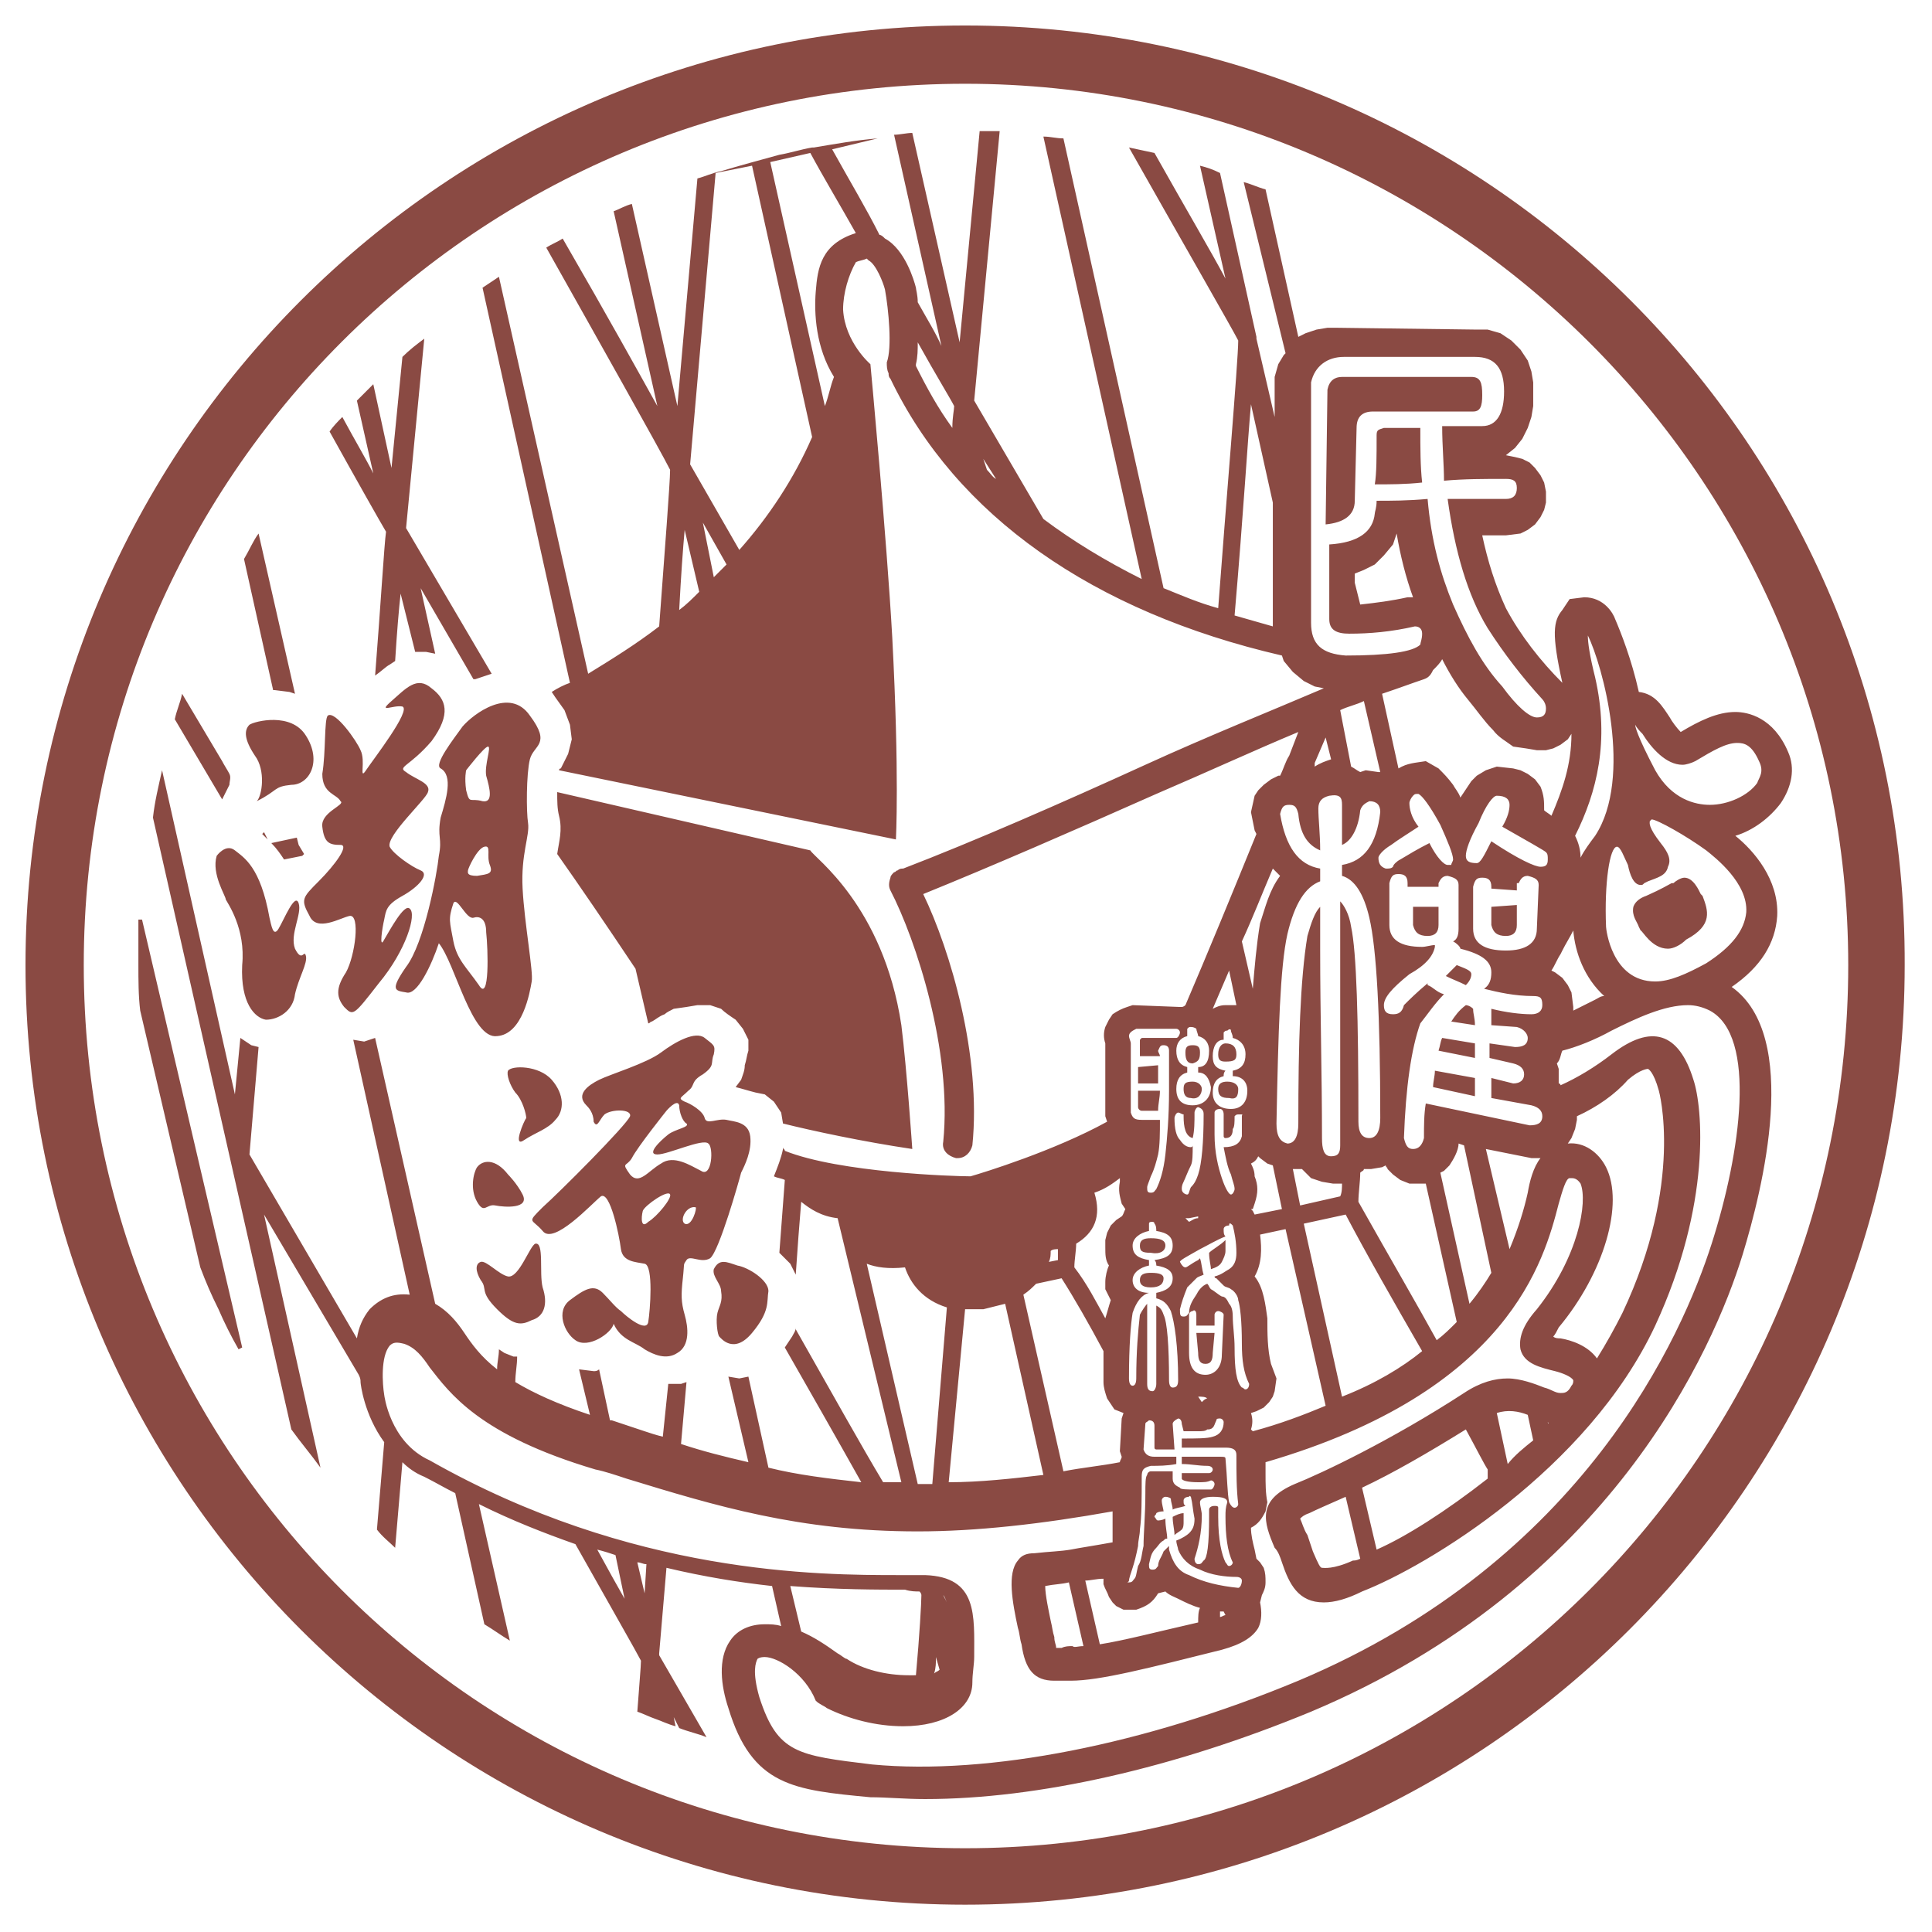 <svg xmlns="http://www.w3.org/2000/svg" xmlns:xlink="http://www.w3.org/1999/xlink" id="&#x5716;&#x5C64;_1" x="0px" y="0px" viewBox="0 0 106.1 106.1" style="enable-background:new 0 0 106.1 106.1;" xml:space="preserve"><style type="text/css">	.st0{fill-rule:evenodd;clip-rule:evenodd;fill:#8A4A43;}</style><g id="XMLID_125_">	<path id="XMLID_1_" class="st0" d="M84.2,79.1l-0.3-1.4c-0.5-0.2-1.1-0.3-1.7-0.1l0.6,2.8C83.2,79.9,83.7,79.5,84.2,79.1L84.2,79.1  z M30.3,59.3c-0.7-0.8-2.2-0.8-2.4-0.5c-0.1,0.2,0.1,0.8,0.4,1.2c0.4,0.4,0.6,1.2,0.6,1.4c-0.1,0.1-0.8,1.7-0.1,1.2  c0.6-0.4,1.3-0.6,1.7-1.1C31,61,31,60.1,30.3,59.3L30.3,59.3z M27.9,64.5c-0.7-0.9-1.4-0.8-1.7-0.4c-0.2,0.3-0.4,1.2,0,1.9  c0.4,0.7,0.5,0.1,1,0.2s1.9,0.2,1.5-0.6C28.4,65,27.9,64.5,27.9,64.5L27.9,64.5z M29.4,68.3c-0.3,0.1-0.9,1.9-1.5,1.8  c-0.5-0.1-1.2-0.9-1.5-0.8s-0.3,0.5,0,1c0.4,0.5-0.1,0.6,0.9,1.6c0.9,0.9,1.3,0.9,1.9,0.6c0.7-0.2,0.9-0.9,0.6-1.8  C29.6,69.9,29.9,68.2,29.4,68.3L29.4,68.3z M32.2,60.7c-0.6-0.6,0.1-1.1,0.7-1.4s2.6-0.9,3.4-1.5s1.9-1.2,2.4-0.8s0.6,0.4,0.5,0.9  c-0.2,0.5,0.1,0.6-0.6,1.1c-0.7,0.4-0.4,0.6-0.8,0.9c-0.4,0.4-0.6,0.4-0.2,0.6c0.3,0.1,1,0.5,1.1,0.9c0.1,0.4,0.7,0,1.2,0.1  c0.4,0.1,1.2,0.1,1.3,0.9c0.1,0.8-0.3,1.6-0.5,2c-0.1,0.4-1.2,4.3-1.7,4.7c-0.5,0.3-1.1-0.2-1.3,0.1c-0.2,0.3-0.1,0.1-0.2,1  c-0.1,0.9-0.1,1.3,0.1,2s0.3,1.7-0.4,2.1c-0.6,0.4-1.3,0.1-1.8-0.2c-0.5-0.4-1.3-0.5-1.7-1.4c-0.1,0.5-1.4,1.4-2.1,0.9  c-0.6-0.4-1.1-1.6-0.3-2.2c0.8-0.6,1.3-0.9,1.8-0.4c0.4,0.4,0.7,0.8,1,1c0.3,0.3,1.4,1.2,1.5,0.6c0.1-0.6,0.3-3.1-0.2-3.2  c-0.5-0.1-1.2-0.1-1.3-0.8c-0.1-0.8-0.6-3.2-1.1-2.9c-0.5,0.4-2.6,2.7-3.2,1.9c-0.6-0.7-0.9-0.4,0-1.3c0.9-0.8,4.6-4.5,4.8-5  c0.1-0.4-1-0.4-1.4-0.1c-0.3,0.3-0.4,0.8-0.6,0.4C32.6,61.1,32.3,60.8,32.2,60.7L32.2,60.7z M34.7,63.6c-0.3,0.5-0.6,0.2-0.1,0.9  c0.5,0.6,1-0.2,1.7-0.6c0.7-0.5,1.6,0.1,2.2,0.4c0.6,0.4,0.7-1.3,0.4-1.5c-0.3-0.3-2.2,0.6-2.8,0.6c-0.6,0,0.1-0.7,0.6-1.1  c0.4-0.3,1.2-0.4,1-0.6c-0.2-0.1-0.4-0.6-0.4-1c-0.1-0.4-0.7,0.3-0.7,0.3S35,63,34.7,63.6L34.7,63.6z M36.8,65.6  c-0.1-0.3-1.4,0.6-1.5,0.9c-0.1,0.4-0.1,1,0.3,0.6C36.1,66.8,36.9,65.8,36.8,65.6L36.8,65.6z M37.6,67.2c0.4,0.2,0.7-0.9,0.6-0.9  C37.7,66.2,37.3,67,37.6,67.2L37.6,67.2z M39.2,69.7c0.3-0.6,0.7-0.4,1.3-0.2c0.6,0.1,1.7,0.8,1.7,1.4c-0.1,0.6,0.1,1.1-0.9,2.3  c-1,1.2-1.7,0.3-1.8,0.2c-0.1-0.1-0.2-0.9-0.1-1.3c0.1-0.4,0.3-0.6,0.2-1.2C39.6,70.5,39.1,70.1,39.2,69.7L39.2,69.7z M11.9,47  c0,0,0.5-0.7,1-0.3c0.5,0.4,1.4,0.9,1.9,3.7c0.1,0.4,0.2,1.1,0.5,0.6c0.3-0.5,0.9-2,1.1-1.4c0.2,0.6-0.5,1.7-0.2,2.5  c0.4,0.8,0.5,0,0.6,0.4s-0.4,1.2-0.6,2.1c-0.1,0.9-0.9,1.4-1.6,1.4c-0.6-0.1-1.4-0.9-1.3-3c0.2-2-0.8-3.4-0.9-3.6  C12.4,49.2,11.6,48,11.9,47L11.9,47z M18,39.3c0.4-0.3,1.6,1.4,1.8,1.9c0.3,0.6-0.1,1.7,0.3,1.1c0.4-0.6,2.5-3.3,2-3.5  c-0.5-0.1-1.4,0.4-0.6-0.3c0.8-0.7,1.4-1.4,2.2-0.7c0.8,0.6,1.1,1.4,0,2.9c-1.2,1.4-1.9,1.4-1.4,1.7c0.5,0.4,1.4,0.6,1.2,1.1  c-0.1,0.4-2.3,2.4-2.1,3c0.2,0.4,1.2,1.1,1.7,1.3s-0.1,0.9-1,1.4s-0.9,0.8-1,1.3c-0.1,0.4-0.3,1.7,0,1.1c0.3-0.5,1.1-2,1.4-1.7  c0.4,0.3-0.2,2.3-1.7,4.1c-1.4,1.8-1.4,1.8-1.9,1.3c-0.4-0.5-0.5-1,0.1-1.9c0.5-0.9,0.8-3.2,0.2-3.1c-0.5,0.1-1.8,0.9-2.2,0  c-0.5-0.9-0.4-1,0.5-1.9c0.9-0.9,1.7-2,1.2-2c-0.6,0-0.9-0.1-1-1c-0.1-0.8,1.3-1.2,1-1.4c-0.2-0.4-1-0.4-1-1.5  C17.9,41.3,17.8,39.5,18,39.3L18,39.3z M16.8,40.4c-0.8-1.3-2.8-0.8-3.1-0.6c-0.3,0.3-0.3,0.8,0.3,1.7c0.6,0.8,0.4,2.2,0.1,2.5  c1.2-0.6,0.9-0.8,1.9-0.9C17,43.1,17.7,41.8,16.8,40.4L16.8,40.4z M24.2,42.2c-0.4-0.2,0.7-1.6,1.2-2.3c0.6-0.7,2.6-2.2,3.7-0.6  c1.2,1.6,0.2,1.6,0,2.4c-0.2,0.8-0.2,2.9-0.1,3.5c0.1,0.7-0.4,1.7-0.3,3.6c0.1,1.9,0.6,4.6,0.5,5.1c-0.1,0.6-0.5,2.9-1.9,3  c-1.4,0.2-2.3-4-3.2-5.1c-0.4,1.2-1.2,2.9-1.8,2.7c-0.6-0.1-0.9-0.1,0-1.4c1-1.3,1.7-5.1,1.8-6.1c0.2-1-0.1-1,0.1-2.1  C24.5,43.9,24.9,42.6,24.2,42.2L24.2,42.2z M25.6,43.4c0.2,0.8,0.2,0.4,0.9,0.6c0.6,0.1,0.4-0.7,0.2-1.4C26.6,42,27,41,26.8,41  s-1.2,1.3-1.2,1.3S25.5,42.7,25.6,43.4L25.6,43.4z M26.6,46.5c-0.4,0.1-0.9,1.2-0.9,1.3c0,0.1-0.1,0.3,0.5,0.3  c0.6-0.1,0.9-0.1,0.7-0.6C26.7,47,27,46.4,26.6,46.5L26.6,46.5z M24.9,51.7c0.2,1,0.7,1.4,1.4,2.4c0.6,1,0.5-2,0.4-2.9  c0-0.8-0.4-0.9-0.7-0.8c-0.4,0.1-0.9-1.2-1.1-0.8C24.6,50.5,24.7,50.6,24.9,51.7L24.9,51.7z M81,19.6c1.1,0,1.6,0.6,1.6,1.9  c0,1.2-0.4,1.9-1.2,1.9h-2.2c0,1.1,0.1,2.1,0.1,3c1.1-0.1,2.2-0.1,3.4-0.1c0.4,0,0.6,0.1,0.6,0.5c0,0.4-0.2,0.6-0.6,0.6  c-1.2,0-2.3,0-3.2,0c0.4,2.9,1.1,5.3,2.2,7.1c0.9,1.4,1.9,2.7,3,3.9c0.1,0.1,0.2,0.3,0.2,0.5c0,0.3-0.1,0.5-0.5,0.5  c-0.4,0-1.1-0.6-1.9-1.7c-1.1-1.2-1.9-2.7-2.7-4.5c-0.7-1.7-1.2-3.5-1.4-5.8c-1.1,0.1-2,0.1-2.8,0.1c0,0.4-0.1,0.6-0.1,0.7  c-0.1,1-0.9,1.6-2.5,1.7v4.1c0,0.6,0.4,0.8,1.1,0.8c1.1,0,2.3-0.1,3.6-0.4c0.2,0,0.4,0.1,0.4,0.4c0,0.3-0.1,0.5-0.1,0.6  c-0.4,0.4-1.8,0.6-4.1,0.6c-1.3-0.1-1.9-0.6-1.9-1.8V21c0.2-0.9,0.9-1.4,1.8-1.4L81,19.6L81,19.6z M74.4,27.5l0.1-4  c0-0.6,0.3-0.9,0.9-0.9h5.5c0.4,0,0.5-0.3,0.5-0.9c0-0.7-0.1-1-0.6-1h-7.1c-0.4,0-0.7,0.2-0.8,0.7l-0.1,7.4  C73.8,28.7,74.4,28.3,74.4,27.5L74.4,27.5z M78,23.5H76c-0.3,0.1-0.4,0.1-0.4,0.4c0,1.2,0,2.1-0.1,2.7c0.8,0,1.7,0,2.6-0.1  C78,25.6,78,24.6,78,23.5L78,23.5z M83.4,48.5c0.1-0.2,0.2-0.4,0.5-0.4c0.4,0.1,0.6,0.2,0.6,0.5L84.4,51c0,0.8-0.6,1.2-1.7,1.2  c-1.2,0-1.8-0.4-1.8-1.2v-2.3c0.1-0.4,0.2-0.5,0.5-0.5s0.5,0.1,0.5,0.5v0.1l1.4,0.1V48.5L83.4,48.5z M81.9,50.8  c0.1,0.4,0.3,0.6,0.8,0.6c0.4,0,0.6-0.2,0.6-0.6v-1.1l-1.4,0.1V50.8L81.9,50.8z M82.9,44.2c0,0.3-0.1,0.7-0.4,1.2  c1.4,0.8,2.3,1.3,2.4,1.4c0.1,0.1,0.1,0.2,0.1,0.4c0,0.3-0.1,0.4-0.4,0.4c-0.3,0-1.2-0.4-2.7-1.4c-0.4,0.8-0.6,1.2-0.8,1.2  c-0.4,0-0.6-0.1-0.6-0.4c0-0.3,0.2-0.9,0.7-1.8c0.4-1,0.8-1.5,1-1.5C82.7,43.7,82.9,43.9,82.9,44.2L82.9,44.2z M79,48.5  c0.1-0.2,0.2-0.4,0.5-0.4c0.4,0.1,0.6,0.2,0.6,0.5V51c0,0.4-0.1,0.6-0.3,0.7c0.2,0.1,0.4,0.3,0.4,0.4c1.2,0.3,1.7,0.7,1.7,1.3  c0,0.4-0.1,0.7-0.4,0.9c0.8,0.2,1.7,0.4,2.7,0.4c0.4,0,0.5,0.1,0.5,0.5c0,0.3-0.2,0.5-0.6,0.5c-0.6,0-1.4-0.1-2.2-0.3v0.9l1.4,0.1  c0.4,0.1,0.6,0.4,0.6,0.6c0,0.4-0.3,0.5-0.7,0.5l-1.4-0.2v0.8l1.3,0.3c0.4,0.1,0.6,0.3,0.6,0.6s-0.2,0.5-0.6,0.5l-1.2-0.3  c0,0.4,0,0.7,0,1.1l2.2,0.4c0.4,0.1,0.6,0.3,0.6,0.6c0,0.4-0.3,0.5-0.7,0.5l-5.7-1.2c-0.1,0.6-0.1,1.2-0.1,1.9  c-0.1,0.4-0.3,0.6-0.6,0.6c-0.3,0-0.4-0.2-0.5-0.6c0.1-2.8,0.4-4.9,0.9-6.3c0.4-0.5,0.8-1.1,1.3-1.6c-0.4-0.1-0.6-0.4-0.9-0.5  c0-0.1,0-0.1,0-0.1c-0.6,0.5-1,0.9-1.3,1.2c-0.1,0.4-0.3,0.5-0.6,0.5c-0.4,0-0.5-0.2-0.5-0.5c0-0.4,0.4-0.9,1.4-1.7  c0.9-0.5,1.3-1,1.4-1.5v-0.1c-0.2,0-0.5,0.1-0.7,0.1c-1.2,0-1.8-0.4-1.8-1.2v-2.3c0.1-0.4,0.2-0.5,0.5-0.5s0.5,0.1,0.5,0.5v0.2H79  V48.5L79,48.5z M77.6,50.8c0.1,0.4,0.3,0.6,0.8,0.6c0.4,0,0.6-0.2,0.6-0.6v-1h-1.4V50.8L77.6,50.8z M81,60.2c0-0.4,0-0.7,0-1  l-2.2-0.4c0,0.3-0.1,0.6-0.1,0.9L81,60.2L81,60.2z M81,58.1v-0.8L79.2,57c-0.1,0.2-0.1,0.4-0.2,0.7L81,58.1L81,58.1z M80.5,55.2  c-0.4,0.3-0.6,0.6-0.8,0.9l1.3,0.2c0-0.4-0.1-0.6-0.1-0.9C80.7,55.2,80.5,55.2,80.5,55.2L80.5,55.2z M80.5,54.1  c0.2-0.2,0.3-0.4,0.3-0.6S80.5,53.2,80,53l0,0c-0.2,0.2-0.4,0.4-0.6,0.6C79.8,53.8,80.1,53.9,80.5,54.1L80.5,54.1z M77.4,44.1  c0-0.1,0.1-0.3,0.2-0.4c0.1-0.1,0.1-0.1,0.3-0.1c0.2,0.1,0.6,0.6,1.2,1.7c0.4,0.9,0.7,1.6,0.7,1.9c0,0.1-0.1,0.2-0.1,0.3  c-0.1,0-0.1,0-0.2,0c-0.2,0-0.6-0.4-1-1.2c-0.6,0.3-1.1,0.6-1.6,0.9c-0.2,0.1-0.4,0.3-0.4,0.4c-0.1,0.1-0.2,0.1-0.4,0.1  c-0.3-0.1-0.4-0.3-0.4-0.6c0-0.1,0.2-0.4,0.7-0.7c0.4-0.3,0.9-0.6,1.5-1C77.5,44.9,77.4,44.4,77.4,44.1L77.4,44.1z M73.7,44.2  c0,0.8,0,1.6,0,2.2c0.5-0.2,0.9-0.9,1-1.9c0.1-0.3,0.3-0.4,0.5-0.5c0.4,0,0.6,0.2,0.6,0.6c-0.2,1.8-0.9,2.7-2.1,2.9v0.6  c0.7,0.2,1.2,1,1.5,2.3c0.4,1.7,0.6,5.4,0.6,11c0,0.7-0.2,1.1-0.6,1.1c-0.4,0-0.6-0.3-0.6-0.9c0-5.7-0.1-9.3-0.4-10.7  c-0.1-0.7-0.4-1.2-0.6-1.4c0,1.1,0,2.2,0,3.2c0,3.5,0,6.8,0,10.2c0,0.4-0.1,0.6-0.5,0.6s-0.5-0.4-0.5-1c0-3.5-0.1-6.8-0.1-10.3  v-2.4c-0.3,0.3-0.5,0.9-0.7,1.6c-0.4,2.4-0.5,5.9-0.5,10.3c0,0.7-0.2,1.1-0.6,1.1c-0.4-0.1-0.6-0.4-0.6-1.1  c0.1-5.1,0.2-8.6,0.6-10.4c0.4-1.7,1-2.6,1.8-2.9v-0.7c-1.2-0.2-1.9-1.2-2.2-3c0.1-0.4,0.2-0.5,0.5-0.5c0.3,0,0.4,0.1,0.5,0.5  c0.1,1.1,0.5,1.7,1.2,2c0-0.9-0.1-1.7-0.1-2.3c0-0.4,0.2-0.6,0.6-0.7C73.6,43.6,73.7,43.8,73.7,44.2L73.7,44.2z M63.4,67.2  c0.1,0.1,0.1,0.3,0.1,0.4c0.6,0.1,0.9,0.3,0.9,0.8c0,0.5-0.3,0.7-1,0.8c0.1,0.1,0.1,0.2,0.1,0.3c0.6,0.1,0.9,0.3,0.9,0.7  c0,0.5-0.4,0.7-0.9,0.8v0.3c0.4,0.1,0.6,0.3,0.8,0.7c0.2,0.6,0.4,1.9,0.4,3.8c0,0.3-0.1,0.4-0.3,0.4c-0.1,0-0.2-0.1-0.2-0.4  c0-1.9-0.1-3.2-0.3-3.6c-0.1-0.3-0.2-0.4-0.4-0.5c0,2.3,0,3.7,0,4.3c0,0.2-0.1,0.4-0.2,0.4c-0.2,0-0.3-0.1-0.3-0.4  c0-0.3,0-1.7,0-4.4c-0.1,0.1-0.3,0.4-0.4,0.6c-0.1,0.9-0.2,2-0.2,3.5c0,0.3-0.1,0.4-0.2,0.4c-0.1,0-0.2-0.1-0.2-0.4  c0-1.8,0.1-3,0.2-3.6c0.2-0.6,0.5-1,0.9-1.1V71c-0.6,0-0.9-0.3-0.9-0.7c0-0.4,0.4-0.7,0.9-0.8c0-0.1,0-0.2,0-0.3  c-0.6-0.1-0.9-0.3-0.9-0.8c0-0.4,0.4-0.7,0.9-0.8c0-0.1,0-0.3,0-0.4c0-0.1,0.1-0.1,0.2-0.1C63.3,67.1,63.4,67.1,63.4,67.2  L63.4,67.2z M64,68.4c0-0.3-0.3-0.4-0.8-0.4c-0.4,0-0.6,0.1-0.6,0.4c0,0.3,0.1,0.4,0.6,0.4C63.7,68.9,64,68.7,64,68.4L64,68.4z   M63.9,70.2c0-0.2-0.2-0.3-0.7-0.3c-0.4,0-0.6,0.1-0.6,0.4c0,0.2,0.1,0.4,0.6,0.4C63.7,70.7,63.9,70.5,63.9,70.2L63.9,70.2z   M67.7,67.3c0.1,0.4,0.2,0.9,0.2,1.5c0,0.4-0.1,0.7-0.4,0.9c-0.2,0.1-0.4,0.3-0.8,0.4c0,0.1,0.1,0.1,0.1,0.1  c0.1,0.1,0.3,0.3,0.4,0.4c0.1,0.1,0.3,0.1,0.4,0.2c0.2,0.1,0.4,0.4,0.4,0.6c0.1,0.3,0.2,1.1,0.2,2.4c0,0.9,0.1,1.6,0.4,2.2  c0,0.2-0.1,0.3-0.2,0.3c-0.1,0-0.1-0.1-0.2-0.1c-0.3-0.3-0.4-1-0.4-2.2c0-0.6-0.1-1.2-0.1-1.7c0-0.4-0.1-0.6-0.2-0.7  c-0.1-0.2-0.2-0.4-0.4-0.4c-0.2-0.1-0.4-0.3-0.6-0.4c-0.1-0.1-0.1-0.2-0.2-0.3c-0.3,0.1-0.5,0.4-0.6,0.6c-0.2,0.3-0.4,0.6-0.4,1  c-0.1,0.1-0.1,0.2-0.3,0.2s-0.2-0.1-0.2-0.4c0.1-0.4,0.2-0.7,0.4-1.2c0.1-0.1,0.3-0.3,0.5-0.5c0.1-0.1,0.2-0.1,0.4-0.2  c-0.1-0.3-0.1-0.6-0.2-0.9c-0.1,0.1-0.1,0.1-0.1,0.1c-0.4,0.2-0.6,0.4-0.7,0.4c-0.1,0-0.2-0.1-0.3-0.3c0-0.1,0.4-0.3,1.1-0.7  c0.4-0.2,0.9-0.5,1.4-0.7c-0.1-0.1-0.1-0.2-0.1-0.4c0-0.1,0.1-0.2,0.3-0.2C67.5,67.1,67.6,67.2,67.7,67.3L67.7,67.3z M65.7,72.2  v0.6h1v-0.6c0-0.1,0.1-0.2,0.2-0.2c0.1,0,0.3,0.1,0.3,0.2l-0.1,2.2c0,0.7-0.4,1.1-0.9,1.1c-0.6,0-0.9-0.4-0.9-1.2v-2.1  c0-0.1,0.1-0.2,0.2-0.2C65.6,71.9,65.7,72,65.7,72.2L65.7,72.2z M65.7,73.2l0.1,1.1c0,0.4,0.1,0.6,0.4,0.6c0.3,0,0.4-0.2,0.4-0.6  l0.1-1.1H65.7L65.7,73.2z M66.4,68.8c0,0.4,0.1,0.7,0.1,0.9c0.3-0.1,0.5-0.2,0.6-0.4c0.1-0.2,0.2-0.4,0.2-0.6c0-0.2,0-0.4,0-0.6  C67,68.4,66.6,68.6,66.4,68.8L66.4,68.8z M64.6,80.4V80h-1.2c-0.3,0-0.5-0.1-0.6-0.4l0.1-1.4c0-0.1,0.1-0.1,0.2-0.2  c0.2,0,0.3,0.1,0.3,0.3v1.2c0,0.1,0.1,0.1,0.1,0.1h1l-0.1-1.4c0-0.1,0.1-0.2,0.3-0.3c0.1,0,0.2,0.1,0.2,0.3l0.1,0.4  c0.3,0,0.6,0,0.8,0c0.2,0,0.4,0,0.5-0.1c0.1,0,0.2,0,0.3-0.1c0.1-0.1,0.1-0.2,0.2-0.4c0-0.1,0.1-0.1,0.2-0.1c0.1,0,0.2,0.1,0.2,0.2  c0,0.4-0.2,0.7-0.6,0.8c-0.3,0.1-0.9,0.1-1.7,0.1l0,0v0.5h2.4c0.4,0,0.6,0.1,0.6,0.4c0,1,0,1.9,0.1,2.7c0,0.1-0.1,0.2-0.2,0.2  s-0.2-0.1-0.3-0.3c-0.1-0.5-0.1-1.3-0.2-2.4c0-0.1-0.1-0.1-0.3-0.1h-2.1v0.4c0.5,0,0.9,0.1,1.4,0.1c0.2,0,0.3,0.1,0.3,0.2  c0,0.1-0.1,0.2-0.2,0.2c-0.5,0-1,0-1.5,0v0.3c0,0.1,0.3,0.2,0.9,0.2c0.3,0,0.5,0,0.7-0.1c0.1,0,0.2,0.1,0.2,0.2  c0,0.1-0.1,0.3-0.2,0.3c-0.1,0-0.3,0-0.8,0c-0.5,0-0.9,0-0.9-0.1c-0.2-0.1-0.4-0.2-0.4-0.5v-0.4c-0.4,0-0.8,0-1.2,0  c-0.1,0-0.2,0.1-0.2,0.2c-0.1,0.1-0.1,0.5-0.1,1c0,1.2-0.1,2.2-0.1,2.9c-0.1,0.4-0.1,0.8-0.3,1.1c-0.1,0.4-0.1,0.6-0.2,0.7  c-0.1,0.1-0.1,0.2-0.3,0.2S62,86.9,62,86.8c0-0.1,0.1-0.4,0.2-0.7c0.1-0.3,0.2-0.7,0.3-1.2c0-0.3,0.1-0.6,0.1-0.9  c0.1-0.7,0.1-1.7,0.1-2.9c0-0.4,0.1-0.5,0.5-0.6C63.6,80.5,64.1,80.5,64.6,80.4L64.6,80.4L64.6,80.4z M65.4,82.2  c0.1,0.4,0.1,0.7,0.2,1.2c0,0.4-0.1,0.6-0.3,0.8c-0.1,0.1-0.4,0.3-0.7,0.4l0,0c0,0.2,0.1,0.4,0.1,0.5c0.2,0.5,0.6,0.9,1.2,1.1  c0.6,0.3,1.4,0.4,2,0.4c0.2,0,0.3,0.1,0.3,0.2c0,0.2-0.1,0.4-0.2,0.4c-1-0.1-1.9-0.3-2.7-0.7c-0.6-0.2-0.9-0.7-1.1-1.4  c0-0.1,0-0.1,0-0.2c-0.1,0.1-0.2,0.2-0.3,0.3c-0.1,0.3-0.3,0.5-0.3,0.8c-0.1,0.1-0.1,0.2-0.3,0.2s-0.2-0.1-0.2-0.3  c0.1-0.4,0.1-0.6,0.4-0.9c0.1-0.1,0.2-0.3,0.4-0.4c0.1-0.1,0.1-0.1,0.2-0.1c0-0.3-0.1-0.6-0.1-1.1c-0.2,0.1-0.4,0.1-0.4,0.1  c-0.1,0-0.1-0.1-0.2-0.2c0-0.1,0.1-0.1,0.1-0.2c0,0,0.1-0.1,0.4-0.1c0-0.1-0.1-0.4-0.1-0.6c0-0.1,0.1-0.2,0.2-0.2  c0.2,0,0.3,0.1,0.3,0.1c0,0.2,0.1,0.4,0.1,0.6c0.2-0.1,0.4-0.1,0.7-0.2c-0.1-0.1-0.1-0.1-0.1-0.3c0-0.1,0.1-0.2,0.3-0.2  C65.3,82.1,65.4,82.2,65.4,82.2L65.4,82.2z M64.4,83.3c0,0.4,0.1,0.7,0.1,1c0.1-0.1,0.3-0.2,0.4-0.3c0.1-0.1,0.1-0.3,0.1-0.4  c0-0.2,0-0.4,0-0.5C64.8,83.1,64.6,83.2,64.4,83.3L64.4,83.3z M67.4,82.5c-0.1,0.3-0.1,0.5-0.1,0.8c0,1,0.1,1.9,0.4,2.5  c0,0.1-0.1,0.2-0.2,0.2c-0.1,0-0.1-0.1-0.2-0.2c-0.2-0.4-0.4-1.2-0.4-2.5c0-0.1,0-0.3,0-0.5c0-0.1-0.1-0.1-0.2-0.1  c-0.2,0-0.3,0.1-0.3,0.2c0,0.1,0,0.2,0,0.4c0,1.5-0.1,2.3-0.3,2.4c-0.1,0.1-0.1,0.2-0.3,0.2c-0.1,0-0.2-0.1-0.2-0.3  c0.2-0.6,0.4-1.4,0.4-2.4c0-0.2-0.1-0.5-0.1-0.7c0-0.2,0.3-0.3,0.7-0.3C67.2,82.2,67.4,82.3,67.4,82.5L67.4,82.5z M64.6,56.5  c0.1,0,0.2,0.1,0.2,0.2S64.7,57,64.6,57h-1.9c0,0-0.1,0.1-0.1,0.1v0.9h1.1c0-0.1-0.1-0.2-0.1-0.3c0.1-0.2,0.1-0.3,0.3-0.3  c0.2,0,0.3,0.1,0.3,0.3c0,0.8,0,1.5,0,2.2c0,1.4-0.1,2.6-0.2,3.5c-0.1,0.9-0.3,1.5-0.5,1.9c-0.1,0.1-0.1,0.2-0.3,0.2  s-0.2-0.1-0.2-0.3c0-0.1,0.1-0.3,0.2-0.6c0.2-0.4,0.3-0.8,0.4-1.2c0.1-0.5,0.1-1.2,0.1-1.9h-1c-0.4,0-0.5-0.1-0.6-0.4v-0.3v-3.5  c0-0.1-0.1-0.3-0.1-0.4c0-0.2,0.2-0.3,0.4-0.4L64.6,56.5L64.6,56.5z M63.7,59.9L63.7,59.9h-1.2v0.9c0,0.1,0.1,0.2,0.2,0.2h0.9  C63.6,60.6,63.7,60.3,63.7,59.9L63.7,59.9z M63.6,58.5l-1.1,0.1v0.9h1.1C63.6,59.1,63.6,58.8,63.6,58.5L63.6,58.5z M67.6,56.6  c0,0.1,0.1,0.2,0.1,0.4c0.4,0.1,0.7,0.4,0.7,0.9c0,0.5-0.2,0.8-0.7,0.9c0,0.1,0,0.2,0,0.3c0.5,0,0.8,0.3,0.8,0.8c0,0.6-0.3,1-0.9,1  c-0.6,0-1-0.3-1-0.9c0-0.5,0.2-0.8,0.6-0.9c0-0.1,0-0.2,0.1-0.3c-0.5-0.1-0.7-0.3-0.7-0.8c0-0.5,0.2-0.9,0.6-0.9c0-0.1,0-0.3,0-0.4  c0.1-0.1,0.1-0.1,0.2-0.1C67.5,56.5,67.6,56.5,67.6,56.6L67.6,56.6z M68,59.8c0-0.2-0.2-0.4-0.6-0.4c-0.3,0-0.5,0.1-0.5,0.4  c0,0.4,0.2,0.5,0.6,0.5C67.9,60.4,68,60.2,68,59.8L68,59.8z M67.9,57.9c0-0.4-0.2-0.6-0.6-0.6c-0.2,0-0.4,0.2-0.4,0.6  c0,0.3,0.1,0.4,0.4,0.4C67.8,58.3,67.9,58.2,67.9,57.9L67.9,57.9z M65.7,56.5c0,0.1,0.1,0.3,0.1,0.4c0.4,0.1,0.6,0.4,0.6,0.8  c0,0.6-0.2,0.9-0.6,0.9c0,0.1,0,0.2,0,0.3c0.4,0,0.6,0.3,0.7,0.8c0,0.6-0.4,1-1,1c-0.6,0-0.9-0.3-0.9-0.9c0-0.5,0.2-0.8,0.6-0.9  v-0.3c-0.4-0.1-0.6-0.4-0.6-0.9c0-0.4,0.2-0.7,0.6-0.8c0-0.1,0-0.3,0-0.4c0.1-0.1,0.1-0.1,0.2-0.1C65.6,56.4,65.7,56.5,65.7,56.5  L65.7,56.5z M66,59.8c0-0.2-0.2-0.4-0.5-0.4c-0.4,0-0.5,0.1-0.5,0.4c0,0.3,0.1,0.5,0.4,0.5C65.8,60.4,66,60.1,66,59.8L66,59.8z   M65.9,57.8c0-0.3-0.1-0.4-0.4-0.4c-0.3,0-0.4,0.1-0.4,0.4c0,0.4,0.1,0.6,0.4,0.6C65.8,58.3,65.9,58.2,65.9,57.8L65.9,57.8z   M68.2,61.3c0,0.6,0,0.9,0,1.1c-0.1,0.4-0.4,0.6-1,0.6c0.1,0.5,0.2,1.1,0.4,1.5c0.1,0.4,0.2,0.6,0.2,0.8c0,0.1-0.1,0.3-0.2,0.3  c-0.1,0-0.3-0.3-0.5-0.9c-0.2-0.6-0.4-1.4-0.4-2.4v-1.2c0-0.1,0.1-0.2,0.3-0.2c0.1,0,0.2,0.1,0.2,0.3v1.2c0,0,0,0.1,0.1,0.1  c0.3,0,0.4-0.2,0.4-0.5c0.1-0.1,0.1-0.4,0.1-0.7c0.1-0.1,0.1-0.1,0.3-0.1S68.2,61.2,68.2,61.3L68.2,61.3z M66.1,61.2  c0,1.5-0.1,2.7-0.3,3.3c-0.1,0.3-0.2,0.5-0.4,0.7c-0.1,0.2-0.1,0.4-0.2,0.4c-0.1,0-0.3-0.1-0.3-0.3c0-0.1,0-0.2,0.1-0.4  c0.1-0.2,0.2-0.5,0.4-0.9c0.1-0.2,0.1-0.6,0.1-1.1c0,0.1-0.1,0.1-0.1,0.1c-0.2,0-0.4-0.1-0.6-0.4c-0.2-0.2-0.3-0.6-0.3-1.2  c0-0.1,0.1-0.3,0.2-0.3c0.1,0,0.2,0.1,0.3,0.1c0,0.1,0,0.1,0,0.1c0,0.6,0.1,1.1,0.5,1.2l0,0c0.1-0.4,0.1-0.9,0.1-1.4  c0-0.1,0.1-0.3,0.2-0.3C66.1,60.9,66.1,61.1,66.1,61.2L66.1,61.2z M65.8,76.7L65.8,76.7L66,77c0.1-0.1,0.2-0.2,0.3-0.2  C66.2,76.7,66,76.7,65.8,76.7L65.8,76.7z M61.7,77.6L61.7,77.6l-0.5-0.2L61,77.1l-0.2-0.3c-0.1-0.3-0.2-0.6-0.2-0.9  c0-0.6,0-1.1,0-1.7c-0.8-1.5-1.6-2.9-2.3-4l-1.4,0.3c-0.2,0.2-0.4,0.4-0.7,0.6l2.2,9.7c1-0.2,2.1-0.3,3.1-0.5  c0-0.1,0.1-0.2,0.1-0.3l-0.1-0.3l0.1-1.8L61.7,77.6L61.7,77.6z M60.7,72.4c0.1-0.3,0.2-0.7,0.3-1l-0.1-0.2l-0.2-0.4l0-0.4  c0-0.3,0.1-0.7,0.2-0.9c-0.2-0.3-0.2-0.6-0.2-1l0-0.4l0.1-0.4l0.2-0.4l0.3-0.3l0.3-0.2c0.1-0.1,0.1-0.2,0.2-0.4l0,0l-0.2-0.3  c-0.1-0.4-0.2-0.7-0.1-1.2c0-0.1,0-0.1,0-0.2c-0.4,0.3-0.8,0.6-1.4,0.8c0.4,1.3,0,2.2-1,2.8c0,0.4-0.1,0.9-0.1,1.3  C59.7,70.5,60.2,71.5,60.7,72.4L60.7,72.4z M65.1,66.9c0.1,0.1,0.2,0.2,0.2,0.2c0.2-0.1,0.3-0.2,0.5-0.2l0-0.1l-0.5,0.1L65.1,66.9  L65.1,66.9z M68.7,66.4l0.1,0.1l0.1,0.2l1.5-0.3L69.9,64l-0.3-0.1l-0.4-0.3l-0.1-0.1c-0.1,0.2-0.2,0.3-0.4,0.4  c0.1,0.2,0.2,0.4,0.2,0.7c0.2,0.5,0.2,0.9,0,1.5l-0.1,0.3L68.7,66.4L68.7,66.4z M69.2,67.8c0.1,0.8,0.1,1.6-0.3,2.3  c0.5,0.6,0.6,1.6,0.7,2.3c0,0.8,0,1.7,0.2,2.5l0.3,0.8l-0.1,0.7l-0.1,0.3l-0.2,0.3l-0.3,0.3L69,77.5l-0.3,0.1l0,0  c0.1,0.3,0.1,0.6,0,0.9c0,0,0.1,0.1,0.1,0.1c1.5-0.4,2.8-0.9,4-1.4l-2.2-9.7L69.2,67.8L69.2,67.8z M63.6,87.5  c-0.3,0.5-0.6,0.7-1.2,0.9l-0.3,0l-0.4,0l-0.4-0.2L61.1,88l-0.2-0.3c-0.1-0.3-0.2-0.4-0.3-0.7c0-0.1,0-0.2,0-0.3  c-0.4,0-0.7,0.1-1,0.1l0.8,3.5c1.3-0.2,3.2-0.7,5.4-1.2c0-0.3,0-0.6,0.1-0.8c-0.4-0.1-0.8-0.3-1.2-0.5c-0.2-0.1-0.5-0.2-0.7-0.4  L63.6,87.5L63.6,87.5z M61.1,84.8C61.1,84.8,61.1,84.8,61.1,84.8C61.1,84.8,61.1,84.8,61.1,84.8C61.1,84.8,61.1,84.8,61.1,84.8  C61.1,84.8,61.1,84.8,61.1,84.8C61.1,84.8,61.1,84.7,61.1,84.8L61.1,84.8L61.1,84.8z M61.1,84.7C61.1,84.7,61.1,84.7,61.1,84.7  C61.1,84.7,61.1,84.7,61.1,84.7C61.1,84.7,61.1,84.7,61.1,84.7C61.1,84.7,61.1,84.7,61.1,84.7C61.1,84.7,61.1,84.7,61.1,84.7  C61.1,84.7,61.1,84.7,61.1,84.7C61.1,84.7,61.1,84.7,61.1,84.7L61.1,84.7C61.1,84.7,61.1,84.7,61.1,84.7L61.1,84.7  C61.1,84.7,61.1,84.7,61.1,84.7C61.1,84.7,61.1,84.7,61.1,84.7C61.1,84.7,61.1,84.7,61.1,84.7C61.1,84.7,61.1,84.7,61.1,84.7  C61.1,84.7,61.1,84.7,61.1,84.7C61.1,84.7,61.1,84.7,61.1,84.7C61.1,84.7,61.1,84.7,61.1,84.7C61.1,84.7,61.1,84.7,61.1,84.7  C61.1,84.7,61.1,84.7,61.1,84.7C61.1,84.7,61.1,84.7,61.1,84.7C61.1,84.7,61.1,84.7,61.1,84.7C61.1,84.7,61.1,84.7,61.1,84.7  C61.1,84.7,61.1,84.7,61.1,84.7C61.1,84.7,61.1,84.7,61.1,84.7C61.1,84.7,61.1,84.7,61.1,84.7C61.1,84.7,61.1,84.7,61.1,84.7  C61.1,84.7,61.1,84.7,61.1,84.7c0-0.1,0-0.1,0-0.1c0,0,0,0,0,0c0,0,0,0,0,0c0,0,0,0,0,0c0,0,0,0,0,0c0,0,0,0,0,0c0,0,0,0,0,0l0,0  c0,0,0,0,0,0c0,0,0,0,0,0c0,0,0,0,0,0c0,0,0,0,0,0c0,0,0,0,0-0.1c0,0,0,0,0,0c0,0,0,0,0,0c0,0,0,0,0,0c0,0,0,0,0-0.1c0,0,0,0,0,0  c0,0,0,0,0,0c0,0,0,0,0,0c0,0,0,0,0,0c0,0,0,0,0,0c0,0,0,0,0,0c0,0,0-0.1,0-0.1c0,0,0,0,0,0c0,0,0,0,0,0c0,0,0,0,0,0c0,0,0,0,0,0  c0,0,0,0,0,0c0,0,0,0,0,0c0,0,0,0,0,0c0,0,0,0,0,0c0,0,0,0,0,0c0,0,0,0,0,0c0,0,0,0,0,0c0,0,0,0,0,0c0,0,0,0,0,0c0,0,0,0,0,0  c0,0,0,0,0,0c0-0.1,0-0.1,0-0.2c0,0,0,0,0,0c0,0,0,0,0,0c0,0,0,0,0,0c0,0,0,0,0,0c0,0,0,0,0,0c0,0,0,0,0,0c0,0,0,0,0,0c0,0,0,0,0,0  c0,0,0,0,0,0c0,0,0,0,0,0c0,0,0,0,0,0c0,0,0,0,0,0c0,0,0,0,0,0c0,0,0,0,0-0.1c0,0,0,0,0,0c0,0,0,0,0,0c0,0,0,0,0,0c0,0,0,0,0,0  c0,0,0,0,0,0c0,0,0,0,0,0c0,0,0,0,0,0c0,0,0-0.1,0-0.1c0,0,0,0,0,0c0,0,0,0,0,0c0,0,0,0,0-0.1c0,0,0,0,0,0c0,0,0,0,0,0c0,0,0,0,0,0  c0,0,0,0,0,0c0,0,0,0,0,0c0,0,0,0,0,0c0,0,0,0,0,0c0-0.1,0-0.2,0-0.3l0,0c0-0.2,0-0.3,0-0.5c-3.9,0.7-7.5,1.1-10.7,1.1  c-6.5,0-11.1-1.4-16-2.9c-0.6-0.2-1.2-0.4-1.7-0.5c-6.4-1.9-8-4.2-9.1-5.6c-0.4-0.6-0.8-1.1-1.4-1.3c-0.4-0.1-0.6-0.1-0.8,0.1  c-0.5,0.6-0.4,2.1-0.3,2.7c0,0,0.3,2.6,2.5,3.6c11.1,6.3,21.4,6.3,25.8,6.3c0.6,0,1.1,0,1.4,0c2.9,0.1,2.7,2.2,2.7,4.5  c0,0.4-0.1,0.9-0.1,1.4c0,1.4-1.5,2.4-3.8,2.4l0,0c-1.5,0-3-0.4-4.2-1c-0.1-0.1-0.4-0.2-0.6-0.4C44.2,91.9,42.7,91,42,91  c-0.3,0-0.4,0.1-0.4,0.1c-0.1,0.2-0.3,0.7,0.1,2.1c1,3.1,2.1,3.2,6.2,3.7c6.4,0.6,15-1.1,23.4-4.6C87,85.7,92.4,73.3,94,68.3  s2.5-11.4-0.1-12.8c-0.4-0.2-0.8-0.3-1.2-0.3c-1.3,0-2.8,0.7-4.2,1.4c-0.9,0.5-1.9,0.9-2.7,1.1c-0.1,0.2-0.1,0.5-0.3,0.7l0.1,0.3  l0,0.4l0,0.4c0,0,0.1,0,0.1,0.1c0.9-0.4,1.9-1,2.8-1.7c2.2-1.7,3.7-1.2,4.5,1.4c0.5,1.5,1,6.8-2.1,13.5  c-3.7,7.9-12.5,13.2-16.1,14.6C74,87.8,73.3,88,72.7,88c-1.4,0-1.9-1-2.3-2.2c-0.1-0.3-0.2-0.6-0.4-0.8c-0.6-1.4-1-2.6,1.1-3.5  c1.5-0.6,5.3-2.4,9.3-5c0.9-0.6,1.7-0.8,2.4-0.8s1.5,0.3,2,0.5c0.4,0.1,0.6,0.3,0.9,0.3c0.2,0,0.4,0,0.6-0.4  c0.1-0.1,0.1-0.2,0.1-0.3c-0.1-0.2-0.6-0.4-1-0.5c-0.8-0.2-1.7-0.4-1.9-1.2c-0.1-0.6,0.1-1.3,0.9-2.2c2.3-2.9,2.8-5.9,2.4-6.9  c-0.2-0.3-0.4-0.3-0.5-0.3c0,0,0,0-0.1,0c-0.2,0-0.4,0.7-0.6,1.4c-0.8,3.1-2.7,10.3-16.1,14.2c0,0.2,0,0.4,0,0.6c0,0,0,0,0,0  c0,0,0,0,0,0c0,0,0,0,0,0c0,0,0,0,0,0c0,0,0,0,0,0c0,0,0,0,0,0c0,0,0,0,0,0c0,0,0,0,0,0c0,0,0,0,0,0c0,0,0,0,0,0c0,0,0,0,0,0  c0,0,0,0,0,0c0,0,0,0,0,0v0c0,0,0,0,0,0c0,0,0,0,0,0v0c0,0,0,0,0,0c0,0,0,0,0,0v0c0,0,0,0,0,0c0,0,0,0,0,0c0,0,0,0,0,0  c0,0.6,0,1.1,0.1,1.6l-0.1,0.5c-0.2,0.4-0.4,0.7-0.8,0.9c0,0.4,0.1,0.8,0.2,1.2l0.1,0.5l0.2,0.2l0.2,0.3c0.1,0.3,0.1,0.5,0.1,0.8  c0,0.3-0.1,0.5-0.2,0.7L69.2,88c0.1,0.5,0.1,1-0.1,1.4c-0.3,0.5-0.9,0.9-2,1.2c-4,1-6.7,1.7-8.3,1.7c-0.1,0-0.3,0-0.4,0  c-0.1,0-0.4,0-0.5,0c-1.1,0-1.6-0.6-1.8-2c-0.1-0.3-0.1-0.6-0.2-0.9c-0.3-1.4-0.6-3,0-3.7c0.2-0.3,0.5-0.4,0.9-0.4  c0.9-0.1,1.4-0.1,2-0.2C59.3,85,60,84.9,61.1,84.7C61.1,84.8,61.1,84.8,61.1,84.7L61.1,84.7L61.1,84.7z M67.2,88.5l-0.1,0  c0,0-0.1,0-0.1,0c0,0.1,0,0.2,0,0.3c0.1,0,0.2-0.1,0.3-0.1L67.2,88.5L67.2,88.5z M60.8,61.6l-0.1-0.3l0-4c-0.1-0.3-0.1-0.6,0-0.9  l0.2-0.4l0.2-0.3c0.3-0.2,0.5-0.3,0.8-0.4l0.3-0.1l2.6,0.1l0.1,0c0,0,0.1,0,0.2-0.1c1.2-2.8,2.6-6.2,3.9-9.4l-0.1-0.2l-0.2-1  l0.2-0.9l0.2-0.3l0.3-0.3l0.4-0.3l0.4-0.2l0.1,0c0.2-0.4,0.3-0.8,0.5-1.1l0.5-1.3c-2.4,1-5,2.2-7.8,3.4c-4.5,2-9.1,4-12.8,5.5  c1.5,3.1,3.2,8.9,2.7,13.8c-0.1,0.4-0.4,0.7-0.8,0.7h-0.1c-0.4-0.1-0.8-0.4-0.7-0.9c0.5-5-1.5-11.1-2.9-13.8  c-0.1-0.2-0.1-0.4,0-0.7c0-0.1,0.1-0.2,0.2-0.3c0.1,0,0.1-0.1,0.2-0.1c0.1-0.1,0.2-0.1,0.3-0.1c3.9-1.5,8.7-3.6,13.3-5.7  c3.5-1.6,7-3,9.8-4.2l-0.5-0.1l-0.6-0.3L71,36.9l-0.5-0.6l-0.1-0.3C60,33.6,52.5,28.3,48.9,20.8c-0.1-0.1-0.1-0.2-0.1-0.3  c-0.1-0.2-0.1-0.4-0.1-0.6c0.3-0.8,0.1-2.9-0.1-4c-0.1-0.4-0.5-1.4-0.9-1.6c-0.1-0.1-0.1-0.1-0.1-0.1c-0.2,0.1-0.4,0.1-0.6,0.2  c-0.4,0.7-0.7,1.7-0.7,2.6c0.1,1.8,1.5,3,1.5,3s0.9,9.6,1.2,15c0.4,7.6,0.2,11.1,0.2,11.1l-18.5-3.8c0,0,0-0.1,0.1-0.1l0.4-0.8  l0.2-0.8l-0.1-0.8L31,39l-0.5-0.7l-0.2-0.3c0.3-0.2,0.7-0.4,1-0.5l-4.8-21.7c0.3-0.2,0.6-0.4,0.9-0.6L32.3,37  c1.3-0.8,2.6-1.6,3.9-2.6c0.3-4.1,0.6-7.9,0.6-8.6c-0.5-1-4.1-7.4-6.8-12.2c0.3-0.2,0.6-0.3,0.9-0.5c2.6,4.5,4.2,7.4,5.2,9.2  l-2.4-10.7c0.3-0.1,0.6-0.3,1-0.4l2.5,11.1l1.1-12.5c0,0,0,0,0,0l0,0c0.4-0.1,0.8-0.3,1.3-0.4c1-0.3,2.1-0.6,3.2-0.9c0,0,0,0,0,0  c0.6-0.1,1.2-0.3,1.8-0.4c0,0,0,0,0.1,0c0,0,0,0,0,0c1.2-0.2,2.3-0.4,3.5-0.5l-2.5,0.6c1,1.8,1.9,3.3,2.6,4.7  c0.1,0,0.2,0.1,0.3,0.2c1.1,0.6,1.6,2.3,1.7,2.7c0,0.1,0.1,0.4,0.1,0.8c0.5,0.9,1,1.7,1.3,2.4L49.1,7.4c0.3,0,0.7-0.1,1-0.1  l2.6,11.5l1.1-11.6c0.4,0,0.7,0,1.1,0L53.5,22l3.8,6.5c1.6,1.2,3.4,2.3,5.4,3.3L57.3,7.5c0.4,0,0.7,0.1,1.1,0.1l5.5,24.7  c1,0.4,1.9,0.8,3,1.1c0.4-5.4,1.1-13.6,1.1-14.7c-0.3-0.6-3.4-6-6-10.6c0.5,0.1,0.9,0.2,1.4,0.3c1.8,3.2,3.1,5.4,3.9,6.9l-1.4-6.2  c0.4,0.1,0.7,0.2,1.1,0.4l2,9c0,0,0,0,0,0.1l1,4.3v-2.2l0.2-0.7l0.3-0.5l0.1-0.1L68.3,10c0.4,0.1,0.8,0.3,1.2,0.4l1.8,8.1l0.4-0.2  l0.6-0.2l0.6-0.1l0.5,0l7.7,0.1l0.6,0l0.7,0.2l0.6,0.4l0.5,0.5l0.4,0.6l0.2,0.6l0.1,0.6l0,1.3l-0.1,0.6l-0.2,0.6l-0.3,0.6l-0.4,0.5  l-0.5,0.4l0.5,0.1l0.4,0.1l0.4,0.2l0.3,0.3l0.3,0.4l0.2,0.4l0.1,0.5l0,0.6l-0.1,0.4l-0.2,0.4l-0.3,0.4l-0.4,0.3l-0.4,0.2l-0.8,0.1  h-1.3c0.3,1.4,0.7,2.7,1.3,4c0.8,1.5,1.9,2.9,3.1,4.1c-0.6-2.7-0.5-3.4,0-4l0.4-0.6l0.8-0.1c1.1,0,1.6,0.9,1.7,1.2  c0.3,0.7,0.9,2.2,1.3,4c0.9,0.1,1.3,0.8,1.7,1.4c0.1,0.2,0.4,0.6,0.6,0.8c1-0.6,2-1.1,3-1.1c0.7,0,2.1,0.3,2.9,2.2  c0.4,0.9,0.2,1.9-0.4,2.8c-0.6,0.8-1.5,1.5-2.5,1.8c1,0.8,2.4,2.4,2.3,4.4c-0.1,1.5-0.9,2.8-2.5,3.9c3.8,2.7,1.7,11.1,0.6,14.7  C94.1,74.1,88.4,87.1,72,94c-7.5,3.1-15,4.8-21.2,4.8c-1.1,0-2.1-0.1-3-0.1c-4.2-0.4-6.5-0.6-7.8-4.9c-0.4-1.2-0.6-2.7,0.1-3.7  c0.4-0.6,1.1-0.9,1.9-0.9c0.3,0,0.6,0,0.9,0.1l-0.5-2.2c-1.8-0.2-3.7-0.5-5.8-1l-0.4,4.7l0,0.1l2.6,4.5c-0.5-0.2-1-0.3-1.5-0.5  l-0.3-0.6l0.1,0.5c-0.4-0.1-0.8-0.3-1.1-0.4c0,0,0,0,0,0c-0.3-0.1-0.7-0.3-1-0.4c0.1-1.4,0.2-2.5,0.2-2.8c-0.2-0.4-1.8-3.2-3.6-6.4  c-1.7-0.6-3.5-1.3-5.3-2.2l1.7,7.5c-0.5-0.3-0.9-0.6-1.4-0.9l-1.6-7.2c-0.6-0.3-1.1-0.6-1.7-0.9c-0.5-0.2-0.9-0.5-1.2-0.8l-0.4,4.7  c-0.3-0.3-0.7-0.6-1-1l0.4-4.8c-1.1-1.5-1.3-3.2-1.3-3.3c0-0.1,0-0.2-0.1-0.4l-5.2-8.8l3.1,13.9c-0.5-0.7-1.1-1.4-1.6-2.1L8.4,44.9  c0.1-0.9,0.3-1.7,0.5-2.6l4,17.8l0.3-3.1l0.6,0.4l0.4,0.1l-0.5,5.9l5.9,10.1c0.1-0.6,0.3-1.1,0.7-1.6c0.6-0.6,1.3-0.9,2.2-0.8  l-3.1-14l0.6,0.1l0.6-0.2l3.3,14.6c0.7,0.4,1.2,1,1.6,1.6c0.4,0.6,0.9,1.3,1.8,2c0-0.4,0.1-0.7,0.1-1.1l0.3,0.2l0.5,0.2l0.2,0  c0,0.5-0.1,0.9-0.1,1.4c1,0.6,2.3,1.2,4.1,1.8l-0.6-2.5l0.8,0.1c0.1,0,0.2,0,0.3-0.1l0.6,2.8c0,0,0.1,0,0.1,0l1.8,0.6  c0.3,0.1,0.6,0.2,1,0.3l0.3-2.9l0.1,0l0.6,0l0.3-0.1l-0.3,3.4c1.2,0.4,2.4,0.7,3.7,1l-1.1-4.7l0.6,0.1l0.5-0.1l1.1,5  c1.6,0.4,3.3,0.6,5.1,0.8c-1.4-2.5-3-5.3-4.2-7.4l0.4-0.6c0.1-0.2,0.2-0.3,0.2-0.5c0,0,0,0.1,0,0.1c2.1,3.7,3.6,6.4,4.8,8.4  c0.3,0,0.6,0,1,0L46,66.9c-0.9-0.1-1.5-0.5-2-0.9c-0.1,1.2-0.2,2.5-0.3,4l-0.3-0.6L43,69c-0.1-0.1-0.1-0.1-0.2-0.2  c0.1-1.3,0.2-2.7,0.3-4c-0.2-0.1-0.4-0.1-0.6-0.2c0.2-0.5,0.4-1,0.5-1.5l0-0.1c0,0.1,0.1,0.1,0.1,0.2c3,1.2,9.3,1.4,10.2,1.4  C54,64.4,57.9,63.2,60.8,61.6L60.8,61.6z M36.5,55.7C36.4,55.7,36.4,55.7,36.5,55.7L36.5,55.7c-0.3,0.1-0.5,0.3-0.7,0.4  c-0.1,0-0.1,0.1-0.2,0.1l-0.7-3c-1.6-2.4-3.1-4.6-4.3-6.3c0.1-0.7,0.3-1.3,0.1-2.1c-0.1-0.4-0.1-0.8-0.1-1.3l13.9,3.2  c0.2,0.4,4,3,5,9.6c0.3,2.4,0.6,6.8,0.6,6.8c-2.7-0.4-5.5-1-7.1-1.4l-0.1-0.6l-0.4-0.6l-0.5-0.4L41.5,60c-0.4-0.1-0.7-0.2-1.1-0.3  l0.3-0.4c0.1-0.3,0.2-0.5,0.2-0.8c0.1-0.3,0.1-0.5,0.2-0.8l0-0.6l-0.3-0.6L40.4,56c-0.3-0.2-0.6-0.4-0.8-0.6l-0.6-0.2l-0.7,0  l-0.6,0.1L37,55.4C36.8,55.5,36.6,55.6,36.5,55.7L36.5,55.7z M14.4,45.8l0.1-0.1l0.2,0.4C14.6,46,14.5,45.9,14.4,45.8L14.4,45.8z   M14.9,46.3l1.4-0.3l0.1,0.4l0.3,0.5c0,0-0.1,0.1-0.1,0.1l-1,0.2C15.4,46.9,15.2,46.6,14.9,46.3L14.9,46.3z M12.2,43.9l-2.6-4.4  c0.1-0.5,0.3-0.9,0.4-1.4l2.2,3.7c0.1,0.2,0.3,0.5,0.4,0.7c0.1,0.2,0,0.4,0,0.6L12.2,43.9L12.2,43.9z M20.6,37.1  c0.3-3.8,0.5-7.2,0.6-7.9c-0.3-0.5-1.6-2.8-3.1-5.5c0.2-0.3,0.5-0.6,0.7-0.8c0.7,1.3,1.3,2.3,1.7,3.1l-0.9-4  c0.3-0.3,0.6-0.6,0.9-0.9l1,4.6l0.6-6.1c0.4-0.4,0.8-0.7,1.2-1L22.3,29l0,0l4.7,8c-0.3,0.1-0.6,0.2-0.9,0.3c0,0-0.1,0-0.1,0l-2.9-5  l0.8,3.6l-0.5-0.1l-0.6,0L22,32.6c-0.1,0.9-0.2,2.1-0.3,3.7l-0.3,0.2C21.2,36.6,20.9,36.9,20.6,37.1L20.6,37.1z M15,37.9l-1.6-7.2  c0.3-0.5,0.5-1,0.8-1.4l2,8.8l-0.3-0.1l-0.8-0.1L15,37.9L15,37.9z M66.6,55.4c0.2-0.1,0.4-0.2,0.7-0.2c0.2,0,0.3,0,0.5,0l0.1,0  l-0.4-1.9C67.2,54,66.9,54.7,66.6,55.4L66.6,55.4z M61.1,84.7C61.1,84.7,61.1,84.7,61.1,84.7L61.1,84.7L61.1,84.7z M86.8,47.1  c0.2-0.4,0.5-0.8,0.8-1.2c2.1-3.2,0.4-9.4-0.4-11c0,0.4,0.1,1.1,0.4,2.3c0.8,3.5,0.1,6.3-1.1,8.7C86.7,46.3,86.8,46.7,86.8,47.1  L86.8,47.1z M89.8,39.8c0,0.1,0.1,0.6,1.1,2.5c0.9,1.6,2.2,1.9,3,1.9c1,0,2.1-0.5,2.6-1.2c0.1-0.3,0.4-0.6,0.1-1.2  c-0.4-0.9-0.8-1-1.2-1c-0.6,0-1.3,0.4-2.3,1c-0.2,0.1-0.5,0.2-0.7,0.2c-0.9,0-1.7-0.9-2.2-1.7C90.1,40.2,89.9,40,89.8,39.8  L89.8,39.8z M88.8,46.5c-0.4,0-0.7,2-0.6,4.4c0,0.1,0.3,3,2.7,3c0.8,0,1.7-0.4,2.8-1c1.4-0.9,2.1-1.8,2.2-2.8  c0.1-1.6-1.7-3-2.2-3.4c-1.1-0.8-2.7-1.7-3-1.7l-0.1,0.1c0,0.1-0.1,0.3,0.6,1.2c0.4,0.5,0.6,0.9,0.4,1.3c-0.1,0.5-0.6,0.6-1.1,0.8  l-0.2,0.1c-0.1,0.1-0.1,0.1-0.2,0.1c-0.4,0-0.6-0.6-0.7-1.1C89.2,47.1,89,46.5,88.8,46.5L88.8,46.5z M91.6,52.1L91.6,52.1  c-0.9,0-1.4-1-1.5-1L90,50.9c-0.1-0.3-0.4-0.6-0.3-1.1c0.1-0.3,0.4-0.5,0.7-0.6c0.9-0.4,1.2-0.6,1.4-0.7h0.1  c0.1-0.1,0.4-0.3,0.6-0.3c0.5,0,0.8,0.7,0.9,0.9l0.1,0.1c0.3,0.8,0.6,1.6-0.9,2.4C92.3,51.9,91.9,52.1,91.6,52.1L91.6,52.1z   M75.5,31l-0.6,0.3l-0.5,0.2V32l0.3,1.2c0.9-0.1,1.7-0.2,2.6-0.4l0.3,0c-0.4-1.1-0.7-2.3-0.9-3.5l-0.2,0.6l-0.5,0.6L75.5,31  L75.5,31z M79.2,36.2c-0.1,0.2-0.3,0.4-0.5,0.6c-0.1,0.2-0.2,0.4-0.5,0.5c-0.6,0.2-1.4,0.5-2.3,0.8l0.9,4.1  c0.5-0.3,0.9-0.3,1.5-0.4l0.7,0.4c0.3,0.3,0.5,0.5,0.8,0.9c0.1,0.2,0.3,0.4,0.4,0.7c0.2-0.3,0.4-0.6,0.6-0.9l0.3-0.3l0.5-0.3  l0.6-0.2l0.9,0.1l0.4,0.1l0.4,0.2l0.4,0.3l0.3,0.4c0.2,0.5,0.2,0.8,0.2,1.3c0.1,0.1,0.3,0.2,0.4,0.3c0.6-1.4,1.1-2.8,1.1-4.5  l-0.2,0.3l-0.4,0.3l-0.4,0.2l-0.4,0.1l-0.5,0l-0.6-0.1L83.1,41c-0.4-0.3-0.8-0.5-1.1-0.9c-0.5-0.5-0.9-1.1-1.4-1.7  C80.1,37.8,79.6,37,79.2,36.2L79.2,36.2z M69.9,34.4v-6.8l-1.2-5.4c-0.2,2.2-0.4,5.8-0.9,11.6C68.5,34,69.2,34.2,69.9,34.4  L69.9,34.4z M85.8,52.2L85.8,52.2l-0.1,0.2c-0.2,0.3-0.3,0.6-0.5,0.9l0.2,0.1l0.4,0.3l0.3,0.4l0.2,0.4l0.1,0.8l0,0.2  c0.4-0.2,0.8-0.4,1.2-0.6c0.2-0.1,0.3-0.2,0.5-0.2c-1.1-1-1.6-2.4-1.7-3.6C86.2,51.5,86,51.8,85.8,52.2L85.8,52.2z M86.6,61.3  l0,0.2l-0.1,0.5l-0.2,0.5l-0.2,0.3c0.9-0.1,1.7,0.5,2.1,1.3c1,2-0.1,5.8-2.6,8.8c-0.1,0.2-0.2,0.4-0.3,0.5c0.1,0.1,0.3,0.1,0.4,0.1  c0.6,0.1,1.5,0.4,2,1.1c0.5-0.8,1-1.7,1.4-2.5c3.4-7.2,2-12.2,2-12.2c-0.3-1.1-0.6-1.2-0.6-1.2s-0.4,0-1.1,0.6  C88.7,60.1,87.7,60.8,86.6,61.3L86.6,61.3z M84.6,63.6L84.6,63.6l-0.5,0l-2.5-0.5l1.3,5.5c0.5-1.2,0.8-2.2,1-3.1  C84,64.9,84.2,64.1,84.6,63.6L84.6,63.6z M80.4,62.9l-0.3-0.1c0,0.4-0.3,0.9-0.5,1.2l-0.3,0.3l-0.2,0.1l1.6,7.2  c0.5-0.6,0.9-1.2,1.2-1.7L80.4,62.9L80.4,62.9z M78.3,65L78.3,65L77.8,65l-0.4,0l-0.5-0.2l-0.4-0.3l-0.3-0.3c0-0.1-0.1-0.1-0.1-0.2  l-0.2,0.1l-0.6,0.1l-0.4,0c0,0.1-0.1,0.1-0.2,0.2c0,0.5-0.1,1.1-0.1,1.6c1.8,3.2,3.2,5.6,4.3,7.6c0.4-0.3,0.7-0.6,1.1-1L78.3,65  L78.3,65z M73.7,65L73.7,65L73.2,65l-0.6-0.1L72,64.7l-0.5-0.5L71,64.2l0.4,2l2.2-0.5C73.7,65.5,73.7,65.2,73.7,65L73.7,65z   M68.8,54.3c0.1-1.2,0.2-2.4,0.4-3.6c0.3-0.9,0.5-1.8,1.1-2.6l-0.4-0.4c-0.6,1.4-1.1,2.7-1.7,4L68.8,54.3L68.8,54.3z M72.2,42.1  c0.3-0.2,0.6-0.3,0.9-0.4l-0.3-1.2l-0.6,1.4C72.2,41.9,72.2,42,72.2,42.1L72.2,42.1z M74.2,42.1c0.2,0.1,0.3,0.2,0.5,0.3l0.3-0.1  l0.7,0.1l0.1,0l-0.9-3.9c-0.4,0.2-0.9,0.3-1.3,0.5L74.2,42.1L74.2,42.1z M81.7,81.2c0-0.2,0-0.4,0-0.5c-0.2-0.3-0.6-1.1-1.2-2.2  c-2.1,1.3-4,2.4-5.7,3.2l0.8,3.4C77.2,84.4,79.4,83,81.7,81.2L81.7,81.2z M78.1,74.2c-1.5-2.6-3.1-5.4-4.2-7.5l-2.3,0.5l2.1,9.5  C75.5,76,77,75.1,78.1,74.2L78.1,74.2z M74.7,85.6l-0.8-3.4c-0.9,0.4-1.6,0.7-2,0.9c-0.3,0.1-0.4,0.2-0.5,0.3  c0.1,0.2,0.2,0.6,0.4,0.9c0.1,0.3,0.2,0.6,0.3,0.9c0.3,0.7,0.4,0.9,0.5,0.9l0,0c0.1,0,0.6,0.1,1.7-0.4  C74.4,85.7,74.5,85.7,74.7,85.6L74.7,85.6z M59.5,90.4l-0.8-3.5c-0.4,0.1-0.8,0.1-1.3,0.2c0,0.5,0.2,1.4,0.3,1.9  c0.1,0.4,0.1,0.6,0.2,0.9c0,0.3,0.1,0.4,0.1,0.6c0.1,0,0.2,0,0.3,0c0.2-0.1,0.4-0.1,0.6-0.1C59,90.5,59.2,90.4,59.5,90.4L59.5,90.4  z M57.3,81l-2.1-9.4c-0.4,0.1-0.8,0.2-1.2,0.3c-0.4,0-0.7,0-1,0l-0.9,9.5C53.8,81.4,55.6,81.2,57.3,81L57.3,81z M51.8,87.6L52,88  C51.9,87.8,51.9,87.7,51.8,87.6L51.8,87.6z M51.6,91.7L51.4,91c0,0.3,0,0.6-0.1,0.9C51.4,91.8,51.5,91.8,51.6,91.7L51.6,91.7z   M50.3,92c0.2-2.2,0.3-4,0.3-4.4c0,0,0-0.1-0.1-0.2c-0.2,0-0.5,0-0.8-0.1c-1.5,0-3.7,0-6.3-0.2l0.6,2.5c0.7,0.3,1.3,0.7,2,1.2  c0.2,0.1,0.4,0.3,0.5,0.3c0.9,0.6,2.2,0.9,3.4,0.9l0,0C50.1,92,50.2,92,50.3,92L50.3,92z M85,78.1L85,78.1  C85,78.2,85.1,78.2,85,78.1C85.1,78.1,85,78.1,85,78.1L85,78.1z M35.5,85.9c-0.2,0-0.3-0.1-0.5-0.1l0.4,1.7L35.5,85.9L35.5,85.9z   M33.8,85.4c-0.3-0.1-0.6-0.2-1-0.3c0.6,1.1,1.1,2,1.5,2.7L33.8,85.4L33.8,85.4z M50.4,81.5c0.1,0,0.2,0,0.2,0c0.2,0,0.4,0,0.6,0  l0.8-9.7c-1.3-0.4-2-1.3-2.3-2.2c-0.9,0.1-1.6,0-2.1-0.2L50.4,81.5L50.4,81.5z M37.3,33.5c0.4-0.3,0.7-0.6,1.1-1l-0.8-3.4  C37.5,30.2,37.4,31.6,37.3,33.5L37.3,33.5z M39.2,31.7c0.2-0.2,0.4-0.4,0.7-0.7l-1.3-2.3L39.2,31.7L39.2,31.7z M40.6,30.2  c1.6-1.8,3-3.9,4-6.2L41.3,9.1l-2,0.4l-1.4,16l0,0L40.6,30.2L40.6,30.2z M45.3,22.3c0.2-0.5,0.3-1.1,0.5-1.6c-1-1.6-1.1-3.5-1-4.7  c0.1-1.3,0.3-2.6,2.2-3.2c-0.9-1.6-1.8-3.1-2.5-4.4l-2.2,0.5L45.3,22.3L45.3,22.3z M50.4,18.8c0,0.4,0,0.8-0.1,1.2  c0,0.1,0,0.1,0,0.1c0.6,1.2,1.2,2.3,2,3.4c0-0.6,0.1-1,0.1-1.2C52.2,21.9,51.4,20.6,50.4,18.8L50.4,18.8z M54.2,25.8  c0.2,0.2,0.3,0.4,0.5,0.5l-0.7-1.1L54.2,25.8L54.2,25.8z M58.1,68.6c-0.1,0-0.3,0-0.4,0.1c0,0.2,0,0.4-0.1,0.6l0.5-0.1  C58.1,69,58.1,68.8,58.1,68.6L58.1,68.6z M11,69.6L11,69.6L7.7,55.5l0,0c-0.1-0.8-0.1-1.7-0.1-2.5c0-0.9,0-1.7,0-2.5l0.2,0L13.3,74  l-0.2,0.1c-0.4-0.7-0.8-1.5-1.1-2.2C11.6,71.1,11.3,70.4,11,69.6L11,69.6z"></path>	<path id="XMLID_109_" class="st0" d="M101.5,53c0,26.8-21.7,48.5-48.5,48.5S4.6,79.8,4.6,53S26.3,4.6,53,4.6S101.5,26.3,101.5,53z   M53,1.4C24.5,1.4,1.4,24.5,1.4,53c0,28.5,23.1,51.6,51.6,51.6s51.6-23.1,51.6-51.6C104.7,24.5,81.6,1.4,53,1.4z"></path></g><g id="XMLID_152_"></g><g id="XMLID_153_"></g><g id="XMLID_154_"></g><g id="XMLID_155_"></g><g id="XMLID_156_"></g><g id="XMLID_157_"></g></svg>